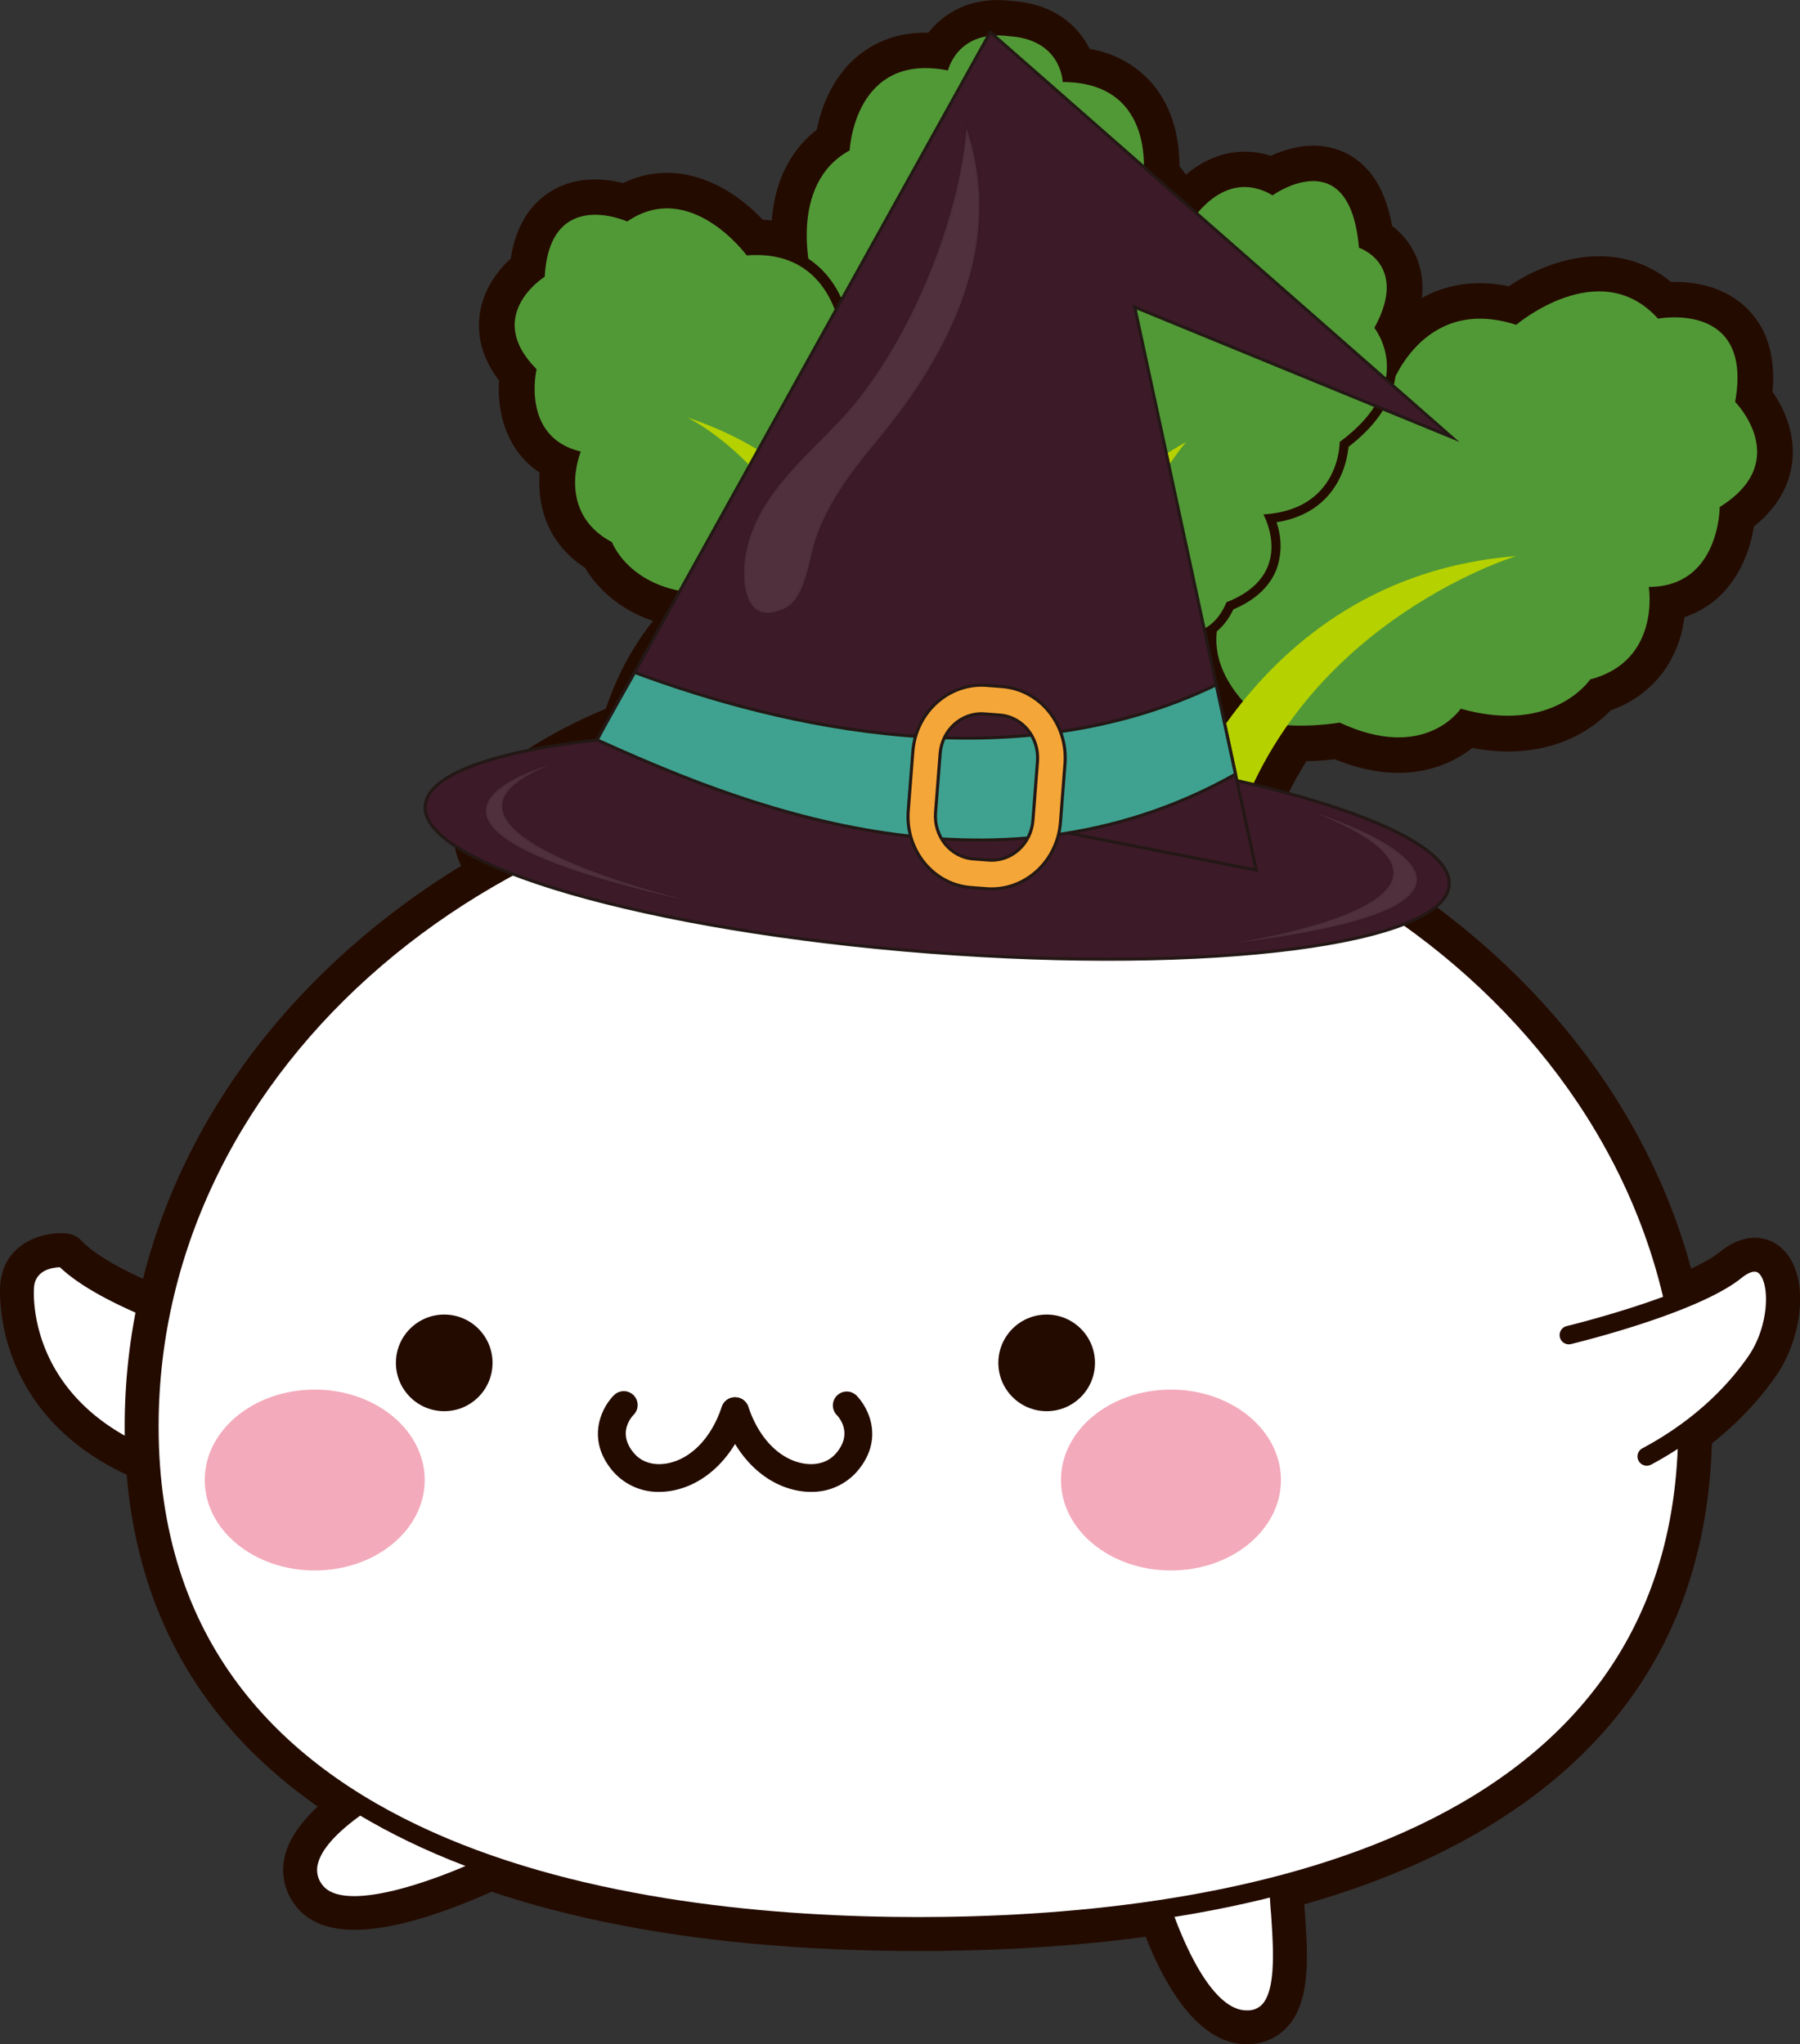 <svg xmlns="http://www.w3.org/2000/svg" viewBox="0 0 583.77 663.03"><rect x="0" y="0" width="583.77" height="663.03" fill="#333333" stroke="none"/><defs><style>.cls-1{fill:#240b00;}.cls-10,.cls-2{fill:#fff;}.cls-3{fill:#519936;}.cls-4{fill:#b5d100;}.cls-5{fill:#fabe00;}.cls-6{fill:#f3aabb;}.cls-7{fill:#3d1a28;}.cls-10,.cls-7,.cls-8,.cls-9{stroke:#231815;stroke-miterlimit:10;}.cls-8{fill:#3fa290;}.cls-9{fill:#f5a638;}.cls-10{opacity:0.1;}</style></defs><g id="レイヤー_2" data-name="レイヤー 2"><g id="レイヤー_2-2" data-name="レイヤー 2"><path class="cls-1" d="M49.06,481.62C-3.13,462.42-.07,418.4.08,416.54,1.17,403.45,13.31,399.49,21.21,400a8,8,0,0,1,5.21,2.41c9.65,10,37.51,19.81,50.89,23.63a8,8,0,0,1,5.33,10.46L66.89,479.33a8,8,0,0,1-9.72,4.93C54.39,483.46,51.67,482.57,49.06,481.62ZM17.76,416.2c-1.63.42-1.7,1.29-1.73,1.67-.12,1.41-2.31,33.62,38.5,48.71l10.18-27.67C51.82,434.71,29.86,426.53,17.76,416.2Z"/><path class="cls-2" d="M75.13,433.75S34.58,422.34,20.67,408c0,0-11.78-.78-12.62,9.21s3.14,45.55,51.33,59.37Z"/><path class="cls-1" d="M50.79,476.93C2.15,459,4.91,418.74,5.06,417c.86-10.23,10.72-12.29,15.81-11.95a3,3,0,0,1,2,.9c13.18,13.61,52.72,24.85,53.11,25a3,3,0,0,1,2,3.92L62.19,477.61a3,3,0,0,1-3.64,1.84Q54.47,478.28,50.79,476.93ZM19.43,411c-2.42.08-7.92.88-8.39,6.47-.14,1.65-2.75,39.95,46.5,55.44l13.67-37.17C61.52,432.77,32.13,423.11,19.43,411Z"/><path class="cls-1" d="M313.72,24.4v0Zm0-.14Z"/><path class="cls-1" d="M397.73,290.85a11.37,11.37,0,0,1-2.72-.33l-20.5-5a11.51,11.51,0,0,1-8.31-14.41l1-2.94h0l.27-.76,0-.1.33-.91c.15-.41.28-.76.42-1.12s.31-.82.47-1.21.35-.89.52-1.32l4.69,1.73-4.64-1.86.51-1.26.06-.13c.16-.41.36-.88.57-1.37L375,261.7l-4.6-1.95.64-1.48c.24-.57.48-1.1.73-1.65a172.23,172.23,0,0,1,17-29.33c-.23-.39-.46-.77-.68-1.17l-.3-.56c-.22-.4-.43-.81-.64-1.22l-.25-.49c-.29-.6-.55-1.16-.79-1.73l-.22-.52c-.27-.64-.51-1.26-.74-1.88l-.11-.34c-.2-.56-.39-1.16-.57-1.76l-.12-.41c-.06-.21-.12-.42-.17-.62a27.5,27.5,0,0,1-7-1.35l-.08,0-.83.37a33.86,33.86,0,0,1-5.72,1.94l-.12,0a29.11,29.11,0,0,1-7.14.79h-.14l-.64,0c-.07.27-.15.54-.23.81l-.15.52c-.24.84-.49,1.7-.73,2.57l-.18.66c-.23.82-.46,1.66-.69,2.51l-.22.79-.65,2.46-.24.91-.62,2.44-.25,1c-.2.79-.4,1.6-.6,2.42l-.27,1.12c-.19.77-.38,1.57-.57,2.37l-.28,1.21c-.17.72-.34,1.46-.5,2.19l-.34,1.5c-.16.71-.32,1.44-.48,2.17l-.35,1.59-.47,2.24-.34,1.58c-.15.74-.3,1.51-.46,2.28l-.33,1.64c-.16.83-.33,1.69-.5,2.55l-.28,1.45c-.25,1.33-.5,2.69-.75,4.06a11.5,11.5,0,0,1-11.32,9.44h-16a11.48,11.48,0,0,1-10.17-6.14,12.32,12.32,0,0,1-1.83.14h-30A11.49,11.49,0,0,1,271.25,256c-.07-1.29-.15-2.55-.23-3.81l-.09-1.19c-.07-.86-.13-1.72-.21-2.57l-.11-1.33c-.08-.84-.16-1.69-.25-2.54l-.12-1.13c-.11-1.1-.24-2.21-.38-3.32l-.18-1.35-.27-2-.24-1.62c-.08-.56-.16-1.1-.25-1.65l0-.27-.24-1.45-.22-1.32c-.23-1.27-.46-2.54-.7-3.79l-.14-.72c-.14-.69-.29-1.4-.44-2.11L267,223l-.48-2.17-.09-.39c-.28-1.21-.58-2.41-.88-3.61l-.92-.32-.12,0-.64-.22-.14-.05-.13-.05a55.89,55.89,0,0,1-8.36.66c-16.41,0-25.5-8.1-29.43-12.87-22.06-1.28-32.23-13.42-36.08-19.82-14-9.22-15.35-22.85-14.69-30.87-10.7-7.05-13.89-19.42-13.19-29.86-5.05-6.63-7.17-13.66-6.33-20.91,1-8.78,6.27-15.12,10.14-18.7,1.56-10.15,6-17.48,13.08-21.81,8.33-5.06,17.56-4.09,23.33-2.63,17.37-8.32,34.39.27,45.3,11.92,1,0,2,.12,2.92.23.78-9.93,4.25-21.41,14.61-29.44,1.36-6.8,4.9-17.38,14-24.48,6.18-4.83,13.63-7.17,22.17-7,4-5,12.39-12.19,27.47-10.25,15.15,1.11,22,9.79,24.86,15.53a33.76,33.76,0,0,1,20.33,11.28c7.47,8.77,8.81,19.85,8.79,26.79.74.87,1.44,1.77,2.09,2.71a31.72,31.72,0,0,1,11.72-6.45,27.14,27.14,0,0,1,15.83.33c5.64-2.62,14.77-5.29,23.71-1.18,8.22,3.77,13.46,11.82,15.6,23.92a24.72,24.72,0,0,1,8.08,10.58,26.24,26.24,0,0,1,1.57,12.79c7.05-3.92,16.37-6.24,28.22-3.81,14.39-9.71,35.82-15.29,52.59-1.39,6.61-.19,17,1,24.67,8.61,6.53,6.45,9.3,15.52,8.25,27,3.34,4.8,7.54,13,6.39,22.83-.94,8-5.13,15-12.45,20.89-1.8,11.83-8.55,24.75-22.5,29.36-1.8,14.37-10.51,25.46-23.92,30.25-5.76,6-20,16.85-44.88,12.18-6.18,4.93-21.22,13.26-44.58,3.66-2.21.27-5.46.56-9.21.64a115,115,0,0,0-5.81,10.37l-.31.62c-.26.54-.53,1.12-.8,1.7l-.43.92c-.23.5-.46,1-.7,1.58l-.47,1.08-.63,1.52c-.17.41-.33.83-.5,1.24l-.57,1.46-.51,1.38c-.17.47-.34.94-.5,1.41s-.35,1-.52,1.51l-.07.23c-.15.43-.26.77-.37,1.12-.17.52-.33,1-.49,1.57l-.17.55c-.09.28-.17.55-.25.82-.19.64-.37,1.3-.55,2l-.31,1.1c-.25,1-.51,2-.76,3a11.48,11.48,0,0,1-11.19,8.85Z"/><path class="cls-1" d="M115.07,625.89c-9,0-15.52-2.74-19.47-8.16a18.62,18.62,0,0,1-3.18-15.87c4-16.32,29.56-29.27,32.45-30.69a8,8,0,0,1,7.59.29l38.43,22.67a8,8,0,0,1-.33,14C164.93,611.07,135.78,625.89,115.07,625.89Zm13.13-38.37c-9.46,5.34-18.94,12.9-20.24,18.18a2.75,2.75,0,0,0,.57,2.6c1,1.37,5.89,2.9,17.92,0a149.16,149.16,0,0,0,23.36-8.05Z"/><path class="cls-1" d="M404.33,663c-23.77,0-36.11-43.33-38.34-52a8,8,0,0,1,6.35-9.87L414,593.8a8,8,0,0,1,9.07,10.09c-.8,2.8-.32,9.88.1,16.12,1,14.22,2,28.93-5.65,37.35A17.27,17.27,0,0,1,405,663ZM384,615.34C390,633.55,398.54,647,404.3,647h.14c.93,0,1.1-.23,1.25-.38,3.05-3.39,2.08-17.81,1.55-25.55-.23-3.4-.45-6.69-.53-9.75Z"/><path class="cls-1" d="M297.85,632.76c-75.75,0-136.42-12.69-180.32-37.71-51.15-29.17-77.09-73.72-77.09-132.41C40.44,403,67.37,347,116.28,305c48.55-41.73,113-64.72,181.57-64.72s133,23,181.58,64.72c48.9,42,75.83,98,75.83,157.63,0,58.69-25.93,103.24-77.09,132.41C434.28,620.07,373.61,632.76,297.85,632.76Zm0-376.47c-133.11,0-241.41,92.57-241.41,206.35,0,134.1,151.25,154.12,241.41,154.12s241.41-20,241.41-154.12C539.26,348.86,431,256.29,297.85,256.29Z"/><path class="cls-1" d="M508.73,433s40.28-9.68,54.14-20.84,17.2,14.18,6.53,29.51-24.67,25-35.33,30.67"/><path class="cls-1" d="M534.07,477.37a5,5,0,0,1-2.35-9.42c9.64-5.12,23.3-14.33,33.58-29.1,4.81-6.92,6.17-16,5-21.39-.45-2.1-1.13-2.93-1.33-3a6.94,6.94,0,0,0-3,1.68c-14.57,11.72-54.42,21.4-56.11,21.81a5,5,0,0,1-2.34-9.73c10.91-2.62,41.53-11.31,52.18-19.87,8.65-7,14.54-2.64,16.14-1.15,7.24,6.75,6.06,25.28-2.38,37.41C562.08,461,547,471.14,536.41,476.78A4.93,4.93,0,0,1,534.07,477.37Z"/><path class="cls-1" d="M534.07,475.37a3,3,0,0,1-1.41-5.65c9.84-5.23,23.77-14.63,34.28-29.73,6.92-9.95,7.06-23.66,3.49-27-1.45-1.35-3.89.09-5.68,1.53-14.22,11.45-53.64,21-55.31,21.42a3,3,0,0,1-1.41-5.83c.4-.1,39.78-9.66,53-20.27,7.2-5.79,11.86-2.8,13.53-1.24,6.6,6.15,5.28,23.39-2.66,34.8-11.19,16.09-26,26.07-36.39,31.61A3.06,3.06,0,0,1,534.07,475.37Z"/><path class="cls-1" d="M534.07,480.37a8,8,0,0,1-3.76-15.07c9.35-5,22.59-13.89,32.52-28.17a27.87,27.87,0,0,0,4.73-18.45c-15.06,11.82-52.69,21.11-57,22.13A8,8,0,0,1,501,434.9a8,8,0,0,1,5.9-9.64c10.73-2.59,40.79-11.09,51-19.3,8.36-6.74,15.85-4.94,20.07-1,9.3,8.67,6.63,29-2,41.32-11.77,16.91-27.24,27.37-38.15,33.16A8,8,0,0,1,534.07,480.37Z"/><path class="cls-1" d="M389.92,275.33h0c-16.53,0-41.09-2.58-64.27-14.88a8,8,0,0,1,7.5-14.13c25.3,13.43,54,13.34,64.61,12.75,5.35-15.91,5.07-29.7-.83-41-10.86-20.82-37.67-27.62-37.94-27.69a5.83,5.83,0,0,1-.62-.17c-75.06-24.75-123.15,10.58-123.63,10.94C211.16,219.23,208,250.46,208,250.77a8,8,0,0,1-15.94-1.38c.13-1.56,3.59-38.43,33-61,.56-.43,14.11-10.71,38-17.41,21.7-6.1,56.67-10.36,100.1,3.88,4.28,1.09,34.36,9.54,48,35.76,8.7,16.69,8.65,36.5-.16,58.88a8,8,0,0,1-6.39,5,119.44,119.44,0,0,1-14.65.79ZM198,249.88v0Z"/><path class="cls-1" d="M168.5,292.37a21.82,21.82,0,0,1-2.42-.14,21.27,21.27,0,0,1-11-37.64c38.66-31.42,86-42.76,136.92-32.8,37.51,7.34,64,23.86,65.06,24.56a21.27,21.27,0,0,1-22.68,36A168.44,168.44,0,0,0,283,263.39c-38.35-7.3-72.37.85-101.11,24.21A21,21,0,0,1,168.5,292.37Zm-.63-16a5.23,5.23,0,0,0,3.92-1.15c32.57-26.47,71-35.72,114.19-27.51a182.78,182.78,0,0,1,56.89,21.12,5.27,5.27,0,0,0,5.62-8.91c-1-.64-25-15.61-59.59-22.38-46.11-9-88.9,1.18-123.76,29.5a5.27,5.27,0,0,0,2.73,9.33Z"/><path class="cls-1" d="M313.72,24.4v0Zm0-.14Z"/><path class="cls-1" d="M562.73,130.35c6-33-25-27-25-27-19-21-46,2-46,2-31-10-41,21-41,21-38-4-35,26-35,26-30,9-18,43-18,43-7.36,13.51-.78,25.12,5.39,32.09a150.71,150.71,0,0,0-25.89,46.91l20.5,5a127.25,127.25,0,0,1,19.83-44.14,79.26,79.26,0,0,0,16.92-.86c27.75,13,39.25-4.5,39.25-4.5,30,8.5,42-9.5,42-9.5,23-6,19-30,19-30,23,0,23-25.91,23-25.91C581.73,149.53,562.73,130.35,562.73,130.35Z"/><path class="cls-1" d="M397.73,282.35a3.51,3.51,0,0,1-.71-.08l-20.5-5a3,3,0,0,1-2.17-3.76c.28-1,6.88-23,24.9-46-8.32-10.43-10-21.82-4.75-32.42-1.29-4.32-4.75-18.64,1.36-30.66,3.36-6.62,9-11.39,16.82-14.21.09-4.11,1.15-12.54,7.66-19,6.28-6.25,15.84-9,28.41-8A44.12,44.12,0,0,1,457.47,110c6.21-6.33,17-12.74,33.61-8,10.45-8.23,31.95-17.78,47.76-1.85,4.12-.48,14.81-.92,21.73,5.91,5.17,5.12,7,13,5.36,23.35,2.4,2.84,7.86,10.44,6.81,19.43-.78,6.6-4.83,12.39-12,17.24-.54,9.69-5.81,25.28-22.65,27.08.44,9.66-3.31,24.76-20.52,29.79-2.46,3.06-11.24,12.19-28.4,12.19a58.06,58.06,0,0,1-14.32-1.91c-4.08,4.41-17,14.93-40.74,4.21a84,84,0,0,1-15,.83A124.7,124.7,0,0,0,400.65,280a3,3,0,0,1-1.35,1.87A3,3,0,0,1,397.73,282.35Zm-16.61-10.14,14.42,3.52a130.39,130.39,0,0,1,19.57-42.25,3,3,0,0,1,2.64-1.26A77.76,77.76,0,0,0,434,231.4a3,3,0,0,1,1.8.23c25.1,11.77,35.37-3.27,35.47-3.43a3,3,0,0,1,3.32-1.23,53.29,53.29,0,0,0,14.51,2.17c16.8,0,23.83-9.94,24.19-10.47a3.07,3.07,0,0,1,1.73-1.22c20.11-5.25,16.94-25.74,16.79-26.61a3,3,0,0,1,3-3.49c19.78,0,20-22,20-22.91a3,3,0,0,1,1.42-2.55c6.44-4,10-8.61,10.62-13.7,1-8.31-6.1-15.66-6.17-15.73a3.05,3.05,0,0,1-.82-2.65c1.64-9,.5-15.57-3.41-19.44-6.26-6.22-18-4.08-18.07-4.06a3,3,0,0,1-2.79-.93c-16.8-18.56-40.82,1.4-41.83,2.26a3,3,0,0,1-2.87.57c-27.82-9-36.85,17.91-37.22,19.06a3,3,0,0,1-3.17,2.06c-11.8-1.24-20.48.8-25.81,6.06-6.74,6.66-5.9,16.57-5.89,16.67a3,3,0,0,1-2.12,3.17c-7.32,2.19-12.49,6.19-15.39,11.9-6,11.77-.7,27.07-.65,27.22a3,3,0,0,1-.19,2.44c-6.43,11.78-.83,22.09,5,28.65a3,3,0,0,1,.09,3.88A153.67,153.67,0,0,0,381.12,272.21Z"/><path class="cls-3" d="M410.73,234.35s-25-17-13-39c0,0-12-34,18-43,0,0-3-30,35-26,0,0,10-31,41-21,0,0,27-23,46-2,0,0,31-6,25,27,0,0,19,19.18-5,34.09,0,0,0,25.91-23,25.91,0,0,4,24-19,30,0,0-12,18-42,9.5,0,0-11.5,17.5-39.25,4.5C434.48,234.35,422,236.59,410.73,234.35Z"/><path class="cls-4" d="M377.23,274.35s25.5-87,114.5-94c0,0-76,23-94,99Z"/><path class="cls-1" d="M312.73,258.35H297.85a3,3,0,0,1-3-3.33c0-.32,3.5-31.11,7.06-67.89l-1-.1c-3.38.54-19.92,1.85-27.57-21.33-3.62-2.94-17.09-15.47-11.4-35-3.38-4.95-13.57-22.68-2.13-42.3-1.29-5.91-5.31-30.24,12.82-41.44.5-4.31,2.64-15.85,11.4-22.7,5.61-4.39,12.78-6,21.33-4.79,2.48-5.53,9.13-12.45,22.21-10.68,13.18.88,18.31,9,19.63,14.9,8.62.52,15.32,3.53,19.95,9,7.21,8.47,7,20.19,6.63,24.52,15.53,14.6,6.72,37.64,4.28,43.17,7.29,21.51-6.24,36.84-10.54,41,1.67,20.27-14,29.86-18.17,32-10.56,18.45-24,17.34-29.44,16-.52,23.09-1.94,45.4-4.24,66.35A3,3,0,0,1,312.73,258.35Zm-11.53-6H310c2.23-21.1,3.57-43.54,4-66.77a3,3,0,0,1,3.3-2.93l1.81.19a2.92,2.92,0,0,1,1,.27c.53.25,13.77,6,24.48-13.46a3,3,0,0,1,1.45-1.31c.72-.31,17.84-8,15.4-27.8a3,3,0,0,1,1.08-2.7c.72-.59,17.62-14.79,9.52-36.61a3,3,0,0,1,.12-2.38c.13-.24,12.13-25-3.44-38.17a3,3,0,0,1-1-2.76c.05-.32,1.88-13.25-5.1-21.4-3.9-4.56-9.95-6.88-18-6.91a3,3,0,0,1-3-2.93c0-1.1-.85-11-14.49-11.91l-.22,0c-13.94-1.93-16.48,8.34-16.58,8.78a3,3,0,0,1-3.51,2.26c-7.9-1.58-14.31-.51-19,3.19-8.56,6.7-9.25,19.8-9.26,19.93a3,3,0,0,1-1.56,2.5C259,61.2,265.89,87.86,266,88.13a3,3,0,0,1-.35,2.36c-12.36,19.86,1.87,37.59,2,37.77a3,3,0,0,1,.53,2.86c-6.4,19,9.36,30.21,9.52,30.32a3,3,0,0,1,1.16,1.57c6.67,21.44,20.71,18.23,21.3,18.08a3.24,3.24,0,0,1,1-.07l4.34.44a3,3,0,0,1,2.68,3.27C305.21,215.78,302.23,243.1,301.2,252.35Z"/><path class="cls-3" d="M300.85,184S283.56,188.29,276,163.9c0,0-17.85-12.35-10.67-33.74,0,0-15.88-19.34-2.24-41.26,0,0-7.74-29.1,12.47-40.12,0,0,1.45-32,31.88-25.93,0,0,3.17-13.75,20.53-11l-1.24-.13c17.56.77,17.92,14.88,17.92,14.88,31,.11,26.06,31.77,26.06,31.77,17.6,14.85,4.19,41.81,4.19,41.81,9,24.2-10.44,40-10.44,40,2.77,22.39-17.19,30.93-17.19,30.93-12.31,22.38-28.4,14.72-28.4,14.72Z"/><path class="cls-4" d="M312.73,80.35s10,84,0,175H297.85S311.73,132.35,312.73,80.35Z"/><path class="cls-2" d="M128.4,578.35S90.4,597,102.07,613s64.76-12,64.76-12Z"/><path class="cls-1" d="M115.07,620.89c-6.63,0-12.21-1.68-15.43-6.1a13.59,13.59,0,0,1-2.36-11.73c3.54-14.36,28.73-26.88,29.8-27.4a3,3,0,0,1,2.84.11l38.43,22.66a3,3,0,0,1-.12,5.24C164,605.91,134.83,620.89,115.07,620.89Zm13.22-39.12c-7.41,3.89-23,13.69-25.19,22.73a7.73,7.73,0,0,0,1.39,6.75c6.81,9.33,36.16-.69,56.1-10.43Z"/><path class="cls-2" d="M373.73,609s12,46.66,31,46,7-40.67,10.69-53.34Z"/><path class="cls-1" d="M404.33,658c-20.5,0-32.22-43.29-33.5-48.26a3,3,0,0,1,2.38-3.71l41.69-7.33a3,3,0,0,1,3.41,3.78c-1.05,3.64-.58,10.54-.09,17.84.89,13.18,1.81,26.81-4.37,33.66a12.22,12.22,0,0,1-9,4ZM377.5,611.4c4,13.87,14.57,41.1,27.13,40.62a6.3,6.3,0,0,0,4.77-2c4.47-5,3.56-18.42,2.83-29.24a118.17,118.17,0,0,1-.43-15.38Z"/><path class="cls-2" d="M547.26,462.64c0,118.38-111.66,162.12-249.41,162.12S48.44,581,48.44,462.64,160.1,248.29,297.85,248.29,547.26,344.26,547.26,462.64Z"/><path class="cls-1" d="M297.85,627.76C223,627.76,163.14,615.29,120,590.7c-49.47-28.21-74.56-71.29-74.56-128.06,0-58.14,26.31-112.78,74.1-153.84s111-63.51,178.31-63.51,130.67,22.56,178.32,63.51,74.09,95.7,74.09,153.84c0,56.77-25.08,99.85-74.56,128.06C432.56,615.29,372.73,627.76,297.85,627.76Zm0-376.47C162,251.29,51.44,346.1,51.44,462.64c0,138.45,154.38,159.12,246.41,159.12s246.41-20.67,246.41-159.12C544.26,346.1,433.72,251.29,297.85,251.29Z"/><path class="cls-2" d="M508.73,433s40.28-9.68,54.14-20.84,17.2,14.18,6.53,29.51-24.67,25-35.33,30.67"/><path class="cls-1" d="M534.07,475.37a3,3,0,0,1-1.41-5.65c9.84-5.23,23.77-14.63,34.28-29.73,6.92-9.95,7.06-23.66,3.49-27-1.45-1.35-3.89.09-5.68,1.53-14.22,11.45-53.64,21-55.31,21.42a3,3,0,0,1-1.41-5.83c.4-.1,39.78-9.66,53-20.27,7.2-5.79,11.86-2.8,13.53-1.24,6.6,6.15,5.28,23.39-2.66,34.8-11.19,16.09-26,26.07-36.39,31.61A3.06,3.06,0,0,1,534.07,475.37Z"/><path class="cls-1" d="M340.73,264.35h-16a3,3,0,0,1-3-3.23c.11-1.44,2.86-34.94,17.26-67.72-4.65-4-10.51-11.73-10.3-25.4-2.64-2.9-9.81-11.81-9.33-22.43.3-6.45,3.33-12.28,9-17.34-.76-4.12-1.77-14.07,3.64-22.86,4.09-6.66,10.9-11.15,20.25-13.38,1.12-3.92,4.4-12.73,12.27-17.81,5.28-3.41,11.57-4.48,18.72-3.2,2.23-3.46,7.54-10.39,15.35-12.62a18.93,18.93,0,0,1,14,1.51c3.52-2.1,12.08-6.29,19.67-2.81,6.22,2.87,10,10,11.28,21.26a16.92,16.92,0,0,1,8,8.65c2.13,5.37,1.33,11.82-2.36,19.19a24.92,24.92,0,0,1,3.38,15.92c-1.06,8.2-6.17,15.88-15.21,22.84-.5,5.18-3.65,21.32-23.35,24.47a23,23,0,0,1,.18,14.74c-2.09,5.85-6.86,10.4-14.2,13.53-1.12,2.42-4,7.46-9.54,9.53-4.16,1.57-8.78,1.12-13.78-1.32-4.55,2.92-12.54,5.85-20,2.55a441.68,441.68,0,0,0-13,53.47A3,3,0,0,1,340.73,264.35Zm-12.67-6h10.18A435.46,435.46,0,0,1,352.11,203a3,3,0,0,1,4.65-1.47c8,6,17.77-1.48,17.87-1.56a3,3,0,0,1,3.34-.24c4,2.29,7.49,2.91,10.37,1.84,4.56-1.7,6.54-7.17,6.56-7.23a3,3,0,0,1,1.74-1.8c6.31-2.47,10.31-6,11.91-10.4,2.43-6.75-1.4-13.78-1.43-13.85a3,3,0,0,1,0-2.91,3,3,0,0,1,2.44-1.55c21.9-1.33,21.94-19.68,21.93-20.46a3,3,0,0,1,1.22-2.45c8.37-6.18,13.07-12.78,13.95-19.62a18.6,18.6,0,0,0-3.25-13.09,3,3,0,0,1-.3-3.32c3.5-6.38,4.49-11.65,2.93-15.67a11.19,11.19,0,0,0-6.25-6,3.07,3.07,0,0,1-2-2.59c-.84-9.83-3.6-16.08-8-18.09-6.37-2.93-15.19,3.2-15.27,3.27a3,3,0,0,1-3.28.15c-3.79-2.23-7.37-2.83-10.93-1.82-7.85,2.23-12.84,11.53-12.89,11.63A3,3,0,0,1,384,77.27c-6.39-1.54-11.85-.88-16.24,2-8,5.15-10.09,15.75-10.11,15.86a3,3,0,0,1-2.36,2.38c-8.6,1.71-14.71,5.41-18.16,11-5.53,8.92-2.61,20-2.57,20.09a3,3,0,0,1-1,3.13c-5.21,4.2-8,9-8.21,14.16-.46,10.05,8.37,18.75,8.45,18.84a3,3,0,0,1,.91,2.28c-.55,13,5,19.73,9.69,23.06a3,3,0,0,1,1,3.7C333.24,220.47,329.14,248.93,328.06,258.35Z"/><path class="cls-3" d="M348.23,195.35s-17.5-5-16.5-28.51c0,0-21.08-20.49,0-37.49,0,0-8-28.65,23-34.82,0,0,5-26.18,30-20.18,0,0,11-21,28-11,0,0,25-18,28,17,0,0,16.34,5.34,5,26,0,0,14.5,18-11.25,37,0,0,.25,22-24.75,23.49,0,0,11,19.51-12,28.51,0,0-5.5,16-21.25,7C376.48,202.35,358.73,216.35,348.23,195.35Z"/><path class="cls-4" d="M324.73,261.35s7-90,60-118c0,0-28,30-44,118Z"/><path class="cls-1" d="M297.85,258.85H282.73a3.5,3.5,0,0,1-3.49-3.31,206.8,206.8,0,0,0-7.13-45.08,75.33,75.33,0,0,1-7.73-2.57c-22,4.16-31.24-6.82-34.25-11.85-23.73.15-32.32-13.33-34.46-17.65-13.45-7.8-14-21.16-11.83-29.59-13.59-5.28-15.09-19.36-13.68-27.91-5.15-5.68-7.4-11.56-6.71-17.49.92-7.88,6.88-13.33,9.75-15.53.81-9.25,4.06-15.66,9.68-19.08,7.31-4.44,16.24-2.17,20-.85,16.87-10.17,33.3,2.06,40.8,11.3,15.22-.53,23.25,7.25,27.35,14a39.21,39.21,0,0,1,4.75,12.66c10.83,1.86,18.42,6.18,22.57,12.88s3.63,14,2.89,17.79c6,4.06,9.79,9.34,11.33,15.7,2.76,11.45-2.8,22.88-5,26.73,2.39,10.88-2,20.79-12.38,28.24a147.9,147.9,0,0,1,6.08,48.33A3.49,3.49,0,0,1,297.85,258.85Zm-11.82-7h8.44a147.27,147.27,0,0,0-6.66-45,3.5,3.5,0,0,1,1.47-4c6.87-4.34,14.39-11.93,11.25-23.47a3.52,3.52,0,0,1,.43-2.81c.15-.24,7.46-11.9,4.84-22.67-1.26-5.18-4.72-9.44-10.27-12.66a3.5,3.5,0,0,1-1.56-4.17c0-.06,2.6-8-1.57-14.64-3.33-5.32-10.09-8.67-20.11-10a3.5,3.5,0,0,1-3-3.2c-.08-1-2.37-24.89-26.89-23a3.49,3.49,0,0,1-3.1-1.42c-.67-.9-16.6-22.1-34-10.18a3.49,3.49,0,0,1-3.42.31c-.08,0-9.21-4-15.39-.25-3.84,2.35-6,7.45-6.42,15.16a3.51,3.51,0,0,1-1.64,2.79c-.06,0-7.26,4.65-8,11.51-.48,4.17,1.55,8.57,6,13.08a3.49,3.49,0,0,1,.93,3.28c-.45,1.9-3.89,18.78,11.74,22.5a3.45,3.45,0,0,1,2.31,1.82,3.51,3.51,0,0,1,.11,2.94c-.28.67-6.74,16.83,8.52,24.94a3.5,3.5,0,0,1,1.64,1.87c.23.6,6.25,15.33,30.4,14.3a3.47,3.47,0,0,1,3.44,2.31c.22.55,5.76,14.27,28.51,9.54a3.52,3.52,0,0,1,2.1.21,67.37,67.37,0,0,0,9.62,3.13,3.47,3.47,0,0,1,2.53,2.41A209.1,209.1,0,0,1,286,251.85Z"/><path class="cls-3" d="M285,209.06s24.72-9.42,19-30.58c0,0,17.09-26.51-6.63-40.25,0,0,8.62-24.93-24.54-29.21,0,0-2.24-28.42-30.66-26.18,0,0-18.33-25-38.76-11,0,0-25.17-11.39-26.74,17.91,0,0-20.06,12.49-2.64,30,0,0-5.24,22.06,14.34,26.71,0,0-8.26,19.63,10.11,29.39,0,0,6.57,17.75,33.83,16.58,0,0,6.25,17.23,32.51,11.77C264.73,204.25,274.92,208.68,285,209.06Z"/><path class="cls-4" d="M297.85,255.35s6.88-93-75.12-120c0,0,55,25,60,120Z"/><ellipse class="cls-5" cx="333.15" cy="173.34" rx="6.58" ry="15.78" transform="translate(120.21 482.69) rotate(-82.95)"/><path class="cls-1" d="M336.85,183.15a40.66,40.66,0,0,1-4.87-.3,33.08,33.08,0,0,1-12-3.66c-5.3-3-5.72-6.4-5.51-8.16s1.46-4.93,7.33-6.56a36.26,36.26,0,0,1,24.45,3c5.3,3,5.72,6.41,5.51,8.16s-1.46,4.93-7.33,6.57A28.87,28.87,0,0,1,336.85,183.15Zm-7.45-13.63c-5.51,0-8.62,1.51-8.94,2.29.15.94,4.14,4.08,12.26,5.08s12.62-1,13.11-2c-.24-1.06-4.23-4.13-12.24-5.12A33.7,33.7,0,0,0,329.4,169.52Z"/><path class="cls-5" d="M336.15,176.5a58.47,58.47,0,0,1,27.53,25.7s3.69,23.54-3.31,57.82"/><path class="cls-1" d="M360.37,263a3.05,3.05,0,0,1-.6-.06,3,3,0,0,1-2.34-3.54c6.27-30.68,3.82-52.74,3.36-56.27a55.64,55.64,0,0,0-25.71-23.85,3,3,0,1,1,2.14-5.6c.75.28,18.38,7.2,29.1,27.07a3,3,0,0,1,.33,1c.15,1,3.69,24.48-3.34,58.89A3,3,0,0,1,360.37,263Z"/><ellipse class="cls-6" cx="379.76" cy="480.02" rx="35.67" ry="29.33"/><ellipse class="cls-6" cx="102.07" cy="480.02" rx="35.67" ry="29.33"/><circle class="cls-1" cx="144.07" cy="442.02" r="15.67"/><circle class="cls-1" cx="339.45" cy="442.02" r="15.67"/><path class="cls-1" d="M263,483.86a23.15,23.15,0,0,1-4.57-.46c-10.88-2.17-19.94-11.26-24.26-24.3a4.5,4.5,0,1,1,8.55-2.83c3.28,9.93,9.82,16.78,17.47,18.31,4.42.88,8.4-.28,10.91-3.18,5.76-6.63.81-11.92.23-12.51a4.5,4.5,0,0,1,6.35-6.37c4,4,9.25,14.36.23,24.78A19.47,19.47,0,0,1,263,483.86Z"/><path class="cls-1" d="M213.8,483.86a19.44,19.44,0,0,1-14.91-6.56c-9-10.42-3.81-20.76.22-24.78a4.5,4.5,0,0,1,6.38,6.35c-.94,1-5.32,6.16.2,12.53,2.51,2.9,6.49,4.06,10.91,3.18,7.66-1.53,14.19-8.38,17.47-18.31a4.5,4.5,0,1,1,8.55,2.83c-4.31,13-13.38,22.13-24.26,24.3A23.13,23.13,0,0,1,213.8,483.86Z"/><path class="cls-7" d="M470,287.06c-1.48,19.11-77,28.84-168.74,21.73s-164.85-28.37-163.37-47.48,77-28.84,168.74-21.73S471.49,268,470,287.06Z"/><polygon class="cls-7" points="193.67 239.98 321.16 10.46 470.77 141.77 368.01 99.6 407.41 282.21 193.67 239.98"/><path class="cls-8" d="M400.69,251.09l-6.25-29c-65.27,31.56-141.27,13.61-188.61-4,0,0-9.71,17.1-12.16,21.9C236.84,259.38,321.23,295.87,400.69,251.09Z"/><path class="cls-9" d="M325,222.68l-5-.39c-12.23-.95-23,8.68-23.95,21.49l-1.49,19.15c-1,12.81,8.12,24,20.36,24.92l5,.38c12.24.95,23-8.67,24-21.48l1.48-19.14C346.33,234.79,337.21,223.63,325,222.68Zm10,43.38c-.59,7.68-7,13.46-14.37,12.89l-5-.38c-7.33-.57-12.81-7.28-12.22-15l1.49-19.14c.59-7.68,7-13.46,14.37-12.89l5,.38c7.33.57,12.8,7.28,12.21,15Z"/><path class="cls-10" d="M284.44,143c23.47-28.15,41.76-63.63,29-101.43-2.51,31.26-19.62,71.78-40.59,94.28C261.5,148,246.58,160,242.34,177.27c-2.44,9.92-1.49,26.73,12.34,20,6.68-3.27,7.74-16.19,9.9-22.5C268.7,162.7,276.49,152.53,284.44,143Z"/><path class="cls-10" d="M178.58,248s-70.28,19,46.11,44.5C224.69,292.47,125.32,269.22,178.58,248Z"/><path class="cls-10" d="M426.35,263.52s90.5,28.4-27.2,42.48C399.15,306,496.7,291.89,426.35,263.52Z"/></g></g></svg>